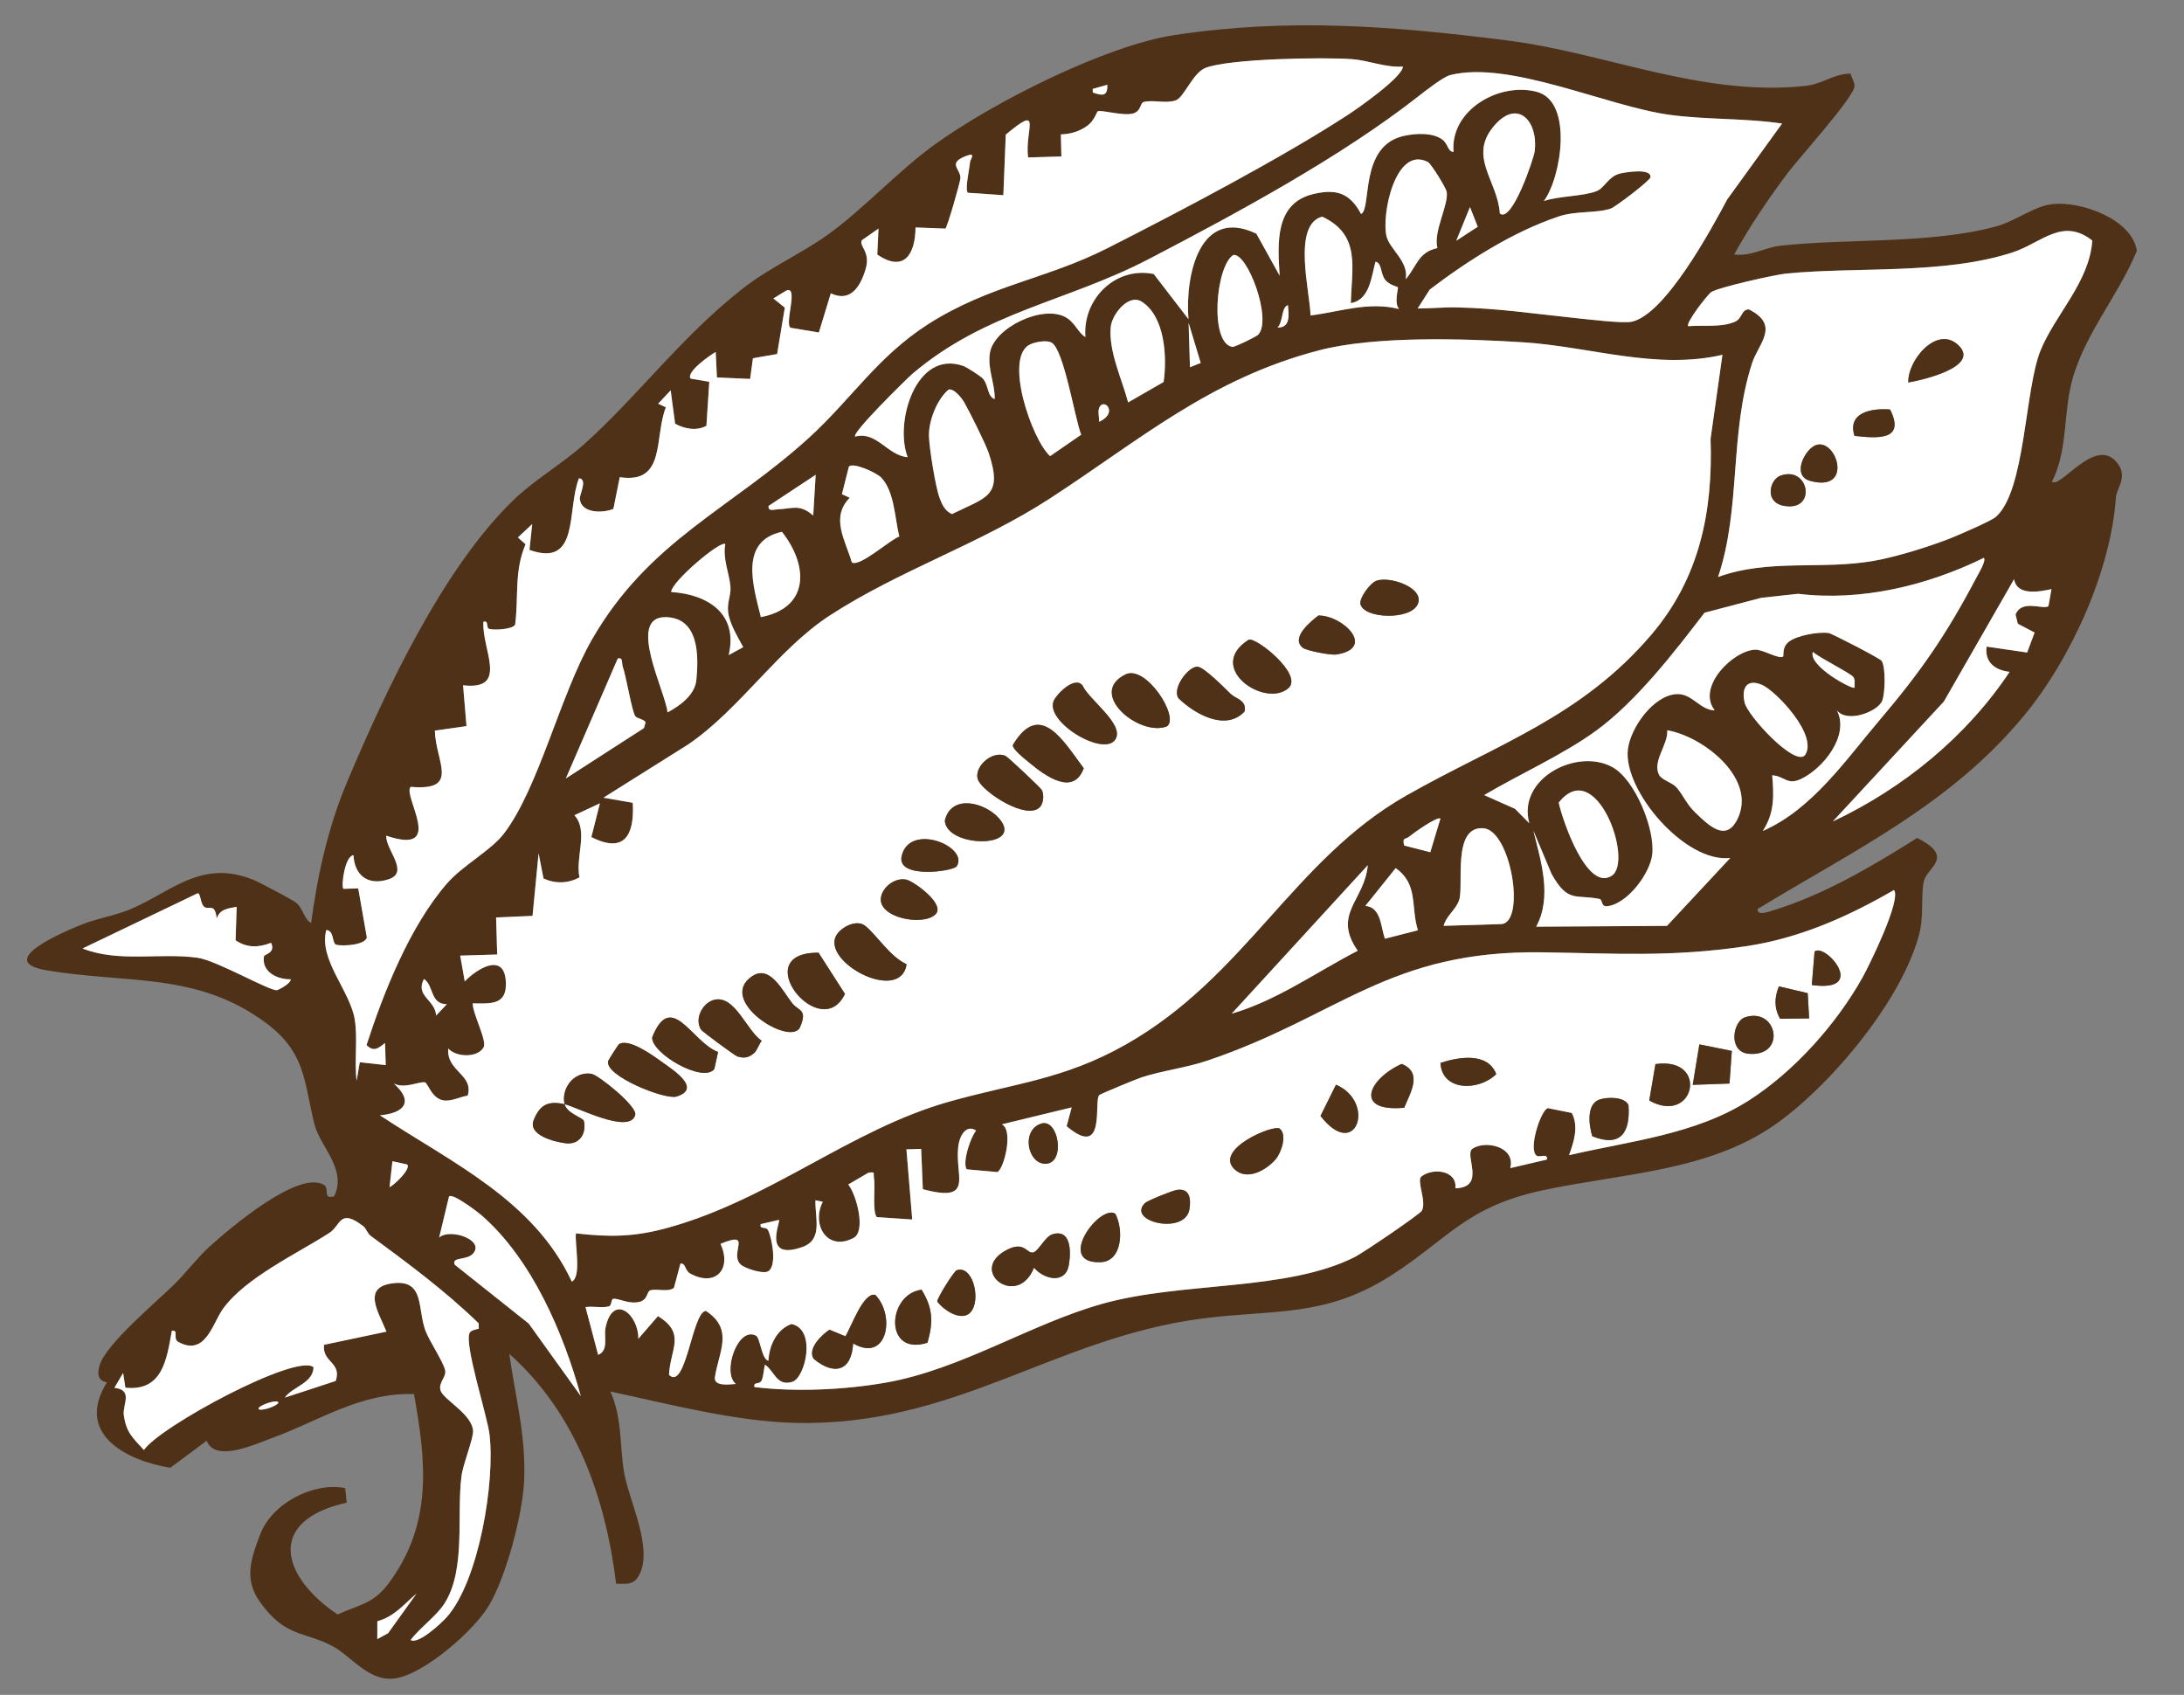 <svg width="241" height="187" viewBox="0 0 241 187" fill="none" xmlns="http://www.w3.org/2000/svg">
<rect x="0" y="0" width="241" height="187" fill="#808080" stroke="none"/>
<g clip-path="url(#clip0_163_363)">
<path d="M204.196 8.128C204.325 8.559 204.652 9.08 204.64 9.512C204.609 10.709 198.464 17.484 197.231 19.134C195.108 21.976 193.081 24.969 191.364 28.076C193.175 28.327 194.761 27.299 196.444 27.113C203.902 26.29 212.994 26.952 220.283 24.979C222.369 24.414 224.495 22.722 226.526 22.514C229.614 22.195 235.239 24.139 235.799 27.666C233.648 32.903 229.555 37.383 228.425 42.948C227.751 46.268 228.038 50.006 226.424 53.151C227.405 53.911 231.097 48.256 233.489 50.911C234.951 52.535 233.555 53.85 233.484 54.885C232.936 62.93 228.556 72.666 223.33 78.98C215.211 88.792 204.636 93.786 193.958 100.287C193.878 101.013 194.899 100.676 195.297 100.557C201.069 98.851 206.507 95.634 211.552 92.457C215.755 94.562 212.701 95.675 212.317 97.153C211.933 98.631 212.321 100.979 211.798 103.006C209.905 110.343 202.023 119.77 195.872 124.085C188.497 129.259 178.878 129.481 170.29 131.317C161.703 133.153 159.804 136.725 153.405 140.79C146.171 145.387 140.572 144.455 132.695 145.474C116.249 147.599 105.466 157.444 87.667 156.989C81.063 156.819 73.795 154.907 67.344 153.528C68.681 156.356 68.371 159.753 68.895 162.614C69.46 165.707 72.255 171.16 70.384 174.024C69.794 174.926 68.943 174.729 67.988 174.74C66.816 165.164 63.535 155.922 56.196 149.369C56.879 154.182 58.057 158.444 57.836 163.402C57.67 167.101 55.837 174.007 53.936 177.172C52.29 179.927 46.732 184.806 43.506 185.196C40.678 185.539 38.72 182.705 36.723 181.642C33.513 179.93 31.517 180.721 28.669 176.724C26.907 174.254 27.678 171.982 28.713 169.288C30.044 165.822 34.618 163.498 38.09 164.19L38.257 165.794C29.313 167.788 31.048 173.969 37.252 178.13C39.683 177.024 41.183 176.98 42.884 174.699C47.724 168.196 47.058 161.419 45.682 153.812C39.747 153.628 35.211 156.777 30.047 158.653C28.068 159.372 23.774 161.393 22.802 158.966L18.798 161.943C13.931 161.154 8.264 158.223 11.784 152.549C11.806 152.411 10.42 152.564 10.995 150.631C11.69 148.292 17.346 143.572 19.217 141.722C20.555 140.4 21.79 138.747 23.161 137.507C25.29 135.585 33.03 128.965 35.79 130.765C36.369 131.141 35.569 132.362 36.877 131.992C38.319 128.971 35.313 126.544 34.687 124.007C33.542 119.361 33.755 116.133 29.333 112.851C21.705 107.189 13.912 108.57 5.071 107.043C-0.686 106.049 7.095 102.785 9.027 102.008C10.786 101.3 12.698 101.038 14.391 100.319C18.969 98.379 22.209 94.763 27.938 97.066C28.625 97.342 31.794 99.037 32.445 99.437C33.487 100.082 33.457 101.357 34.331 101.847C35.039 96.549 36.202 91.271 38.278 86.336C42.477 76.363 48.826 62.772 56.604 55.227C58.945 52.955 62.081 51.137 64.387 49.076C70.407 43.697 75.143 37.185 81.909 31.878C84.912 29.521 88.299 28.058 91.225 25.981C95.263 23.115 99.091 18.854 103.234 15.88C109.621 11.295 121.952 5.029 129.631 3.865C142.247 1.952 153.773 2.881 166.239 4.45C177.168 5.826 187.782 10.696 199.189 9.483C201.168 9.272 202.303 8.135 204.194 8.128L204.196 8.128ZM39.155 112.525C39.494 114.575 39.092 117.139 39.358 119.257L39.707 117.204L42.571 117.524L42.497 115.078C41.787 115.641 41.244 116.131 40.454 115.307C42.355 109.441 45.236 102.211 49.307 97.506C51.083 95.455 54.169 93.869 55.627 91.959C59.476 86.905 61.809 76.68 65.326 70.567C71.616 59.626 80.627 56.176 89.267 48.311C93.962 44.034 96.846 39.328 102.455 35.752C109.202 31.45 115.463 30.812 122.204 27.39C130.205 23.327 141.303 17.513 148.708 12.701C149.857 11.954 154.816 8.481 154.808 7.346C152.913 7.485 151.02 6.667 149.224 6.533C146.023 6.297 135.737 6.474 133.058 7.484C131.613 8.03 130.683 10.763 129.727 11.086C128.641 11.454 127.171 10.986 126.214 11.26C125.773 11.386 125.968 12.315 124.958 12.546C123.833 12.802 121.461 12.08 121.126 12.294C121.046 12.345 120.765 13.295 120.028 13.851C119.173 14.495 118.135 14.804 117.07 14.832L117.128 17.267L113.452 17.378C113.065 14.304 115.122 11.394 110.99 14.859L110.723 21.544L106.799 21.271C106.465 20.846 106.987 18.654 107.049 17.882C107.073 17.579 107.735 16.803 106.718 17.175C104.431 18.012 106.038 18.611 105.987 19.68C105.968 20.061 104.557 25.055 104.325 25.227L101.034 25.098C101.009 28.058 99.764 30.105 96.814 28.091L96.946 25.226L95.126 26.498C94.73 27.161 96.117 27.669 95.542 29.642C94.967 31.616 93.894 33.422 91.684 32.368L90.367 36.692L87.245 36.168C86.54 35.726 88.187 31.445 86.752 32.075L85.342 32.934L86.608 33.947L85.757 39.067L83.09 39.53L82.781 41.814L79.117 41.651L78.983 38.84C78.445 39.127 75.655 41.06 76.219 41.778L78.274 42.132L77.957 46.983C76.887 47.581 75.556 47.329 74.506 46.757L74.013 43.076L72.628 44.547L73.481 44.948C72.171 48.222 73.536 53.444 68.395 52.653L67.693 56.149C66.54 56.645 64.112 56.66 63.994 55.044C63.955 54.51 64.884 52.879 63.897 52.774C62.518 56.206 64.021 62.684 58.431 60.678L58.733 57.829L57.15 59.308L58.004 60.058C56.727 62.99 57.249 65.898 56.849 68.937C56.522 69.455 54.617 69.537 54.04 69.412C53.557 69.306 54.014 68.416 53.35 68.61C53.141 71.622 56.23 76.204 51.106 75.616L51.483 80.119L47.992 80.615C48.076 84.079 50.834 87.302 45.321 86.821C44.389 87.805 49.283 94.462 42.632 92.211C42.527 93.744 45.251 96.234 42.894 97.018C40.666 97.759 39.127 96.638 39.013 94.363C38.04 94.453 37.623 97.825 37.903 98.072L39.536 98.022L40.487 103.447C40.249 104.302 37.806 104.412 37.119 104.245C36.628 104.126 36.902 102.655 36.008 102.621C35.157 105.926 38.616 109.242 39.163 112.531L39.155 112.525ZM122.193 9.35L120.579 9.809L120.591 10.207C121.654 10.561 122.231 10.668 122.193 9.348L122.193 9.35ZM196.646 13.633C192.567 13.028 188.344 13.225 184.266 12.674C177.383 11.747 166.545 6.622 160.023 8.289C159.261 8.484 157.308 10.009 156.57 10.588C148.032 17.293 136.595 23.467 126.817 28.563C117.709 33.308 108.788 34.368 100.697 41.235C100.142 41.705 93.871 47.853 94.379 48.166C96.758 47.553 97.945 50.272 100.163 50.444C98.683 46.654 101.049 38.55 106.282 40.372C106.676 40.509 108.236 41.503 108.492 41.81C109.09 42.527 108.963 43.794 109.768 44.027C109.8 42.305 108.96 40.726 109.233 38.961C109.666 36.149 115.123 33.542 117.649 35.033C118.661 35.632 118.923 36.661 119.772 37.191C119.451 32.972 123.121 29.367 127.315 30.235L131.145 35.213C130.772 30.373 132.363 22.774 138.639 25.784L141.209 30.416C140.984 26.829 140.664 22.439 144.91 21.414C147.462 20.798 148.966 21.302 150.194 23.61C151.402 23.057 149.945 16.073 154.931 14.991C156.217 14.714 158.029 14.598 159.135 15.379C159.809 15.857 159.733 16.716 160.398 16.768C160.006 12.112 165.489 9.016 169.617 10.141C173.621 11.232 172.301 19.56 170.367 22.181C172.034 21.618 174.648 21.672 176.16 21.097C177.068 20.753 177.459 19.49 178.733 19.159C179.233 19.03 182.28 18.484 182.127 19.577C181.964 20.015 178.258 22.835 177.767 23.007C176.193 23.557 173.929 23.231 171.971 23.893C166.934 25.593 161.97 28.755 157.778 31.945L156.435 34.037C157.856 34.047 159.289 33.886 160.713 33.916C165.461 34.019 169.191 34.615 173.872 35.094C175.172 35.228 179.117 35.711 180.081 35.494C183.774 34.664 188.805 25.36 190.599 22.006L196.65 13.635L196.646 13.633ZM165.506 23.553C166.836 24.675 169.266 17.439 169.355 16.672C169.737 13.386 167.517 10.927 164.985 13.752C161.88 17.215 165.258 19.875 165.506 23.553ZM158.61 27.374C158.138 25.547 159.87 22.609 159.637 21.173C159.562 20.703 157.911 18.056 157.569 17.878C153.966 16.015 152.409 23.75 153.001 26.092C153.358 27.503 155.495 28.898 155.108 30.812C156.316 29.451 156.465 27.821 158.608 27.374L158.61 27.374ZM160.696 26.56L163.065 25.018L162.207 22.841L160.696 26.558L160.696 26.56ZM149.062 33.444C149.142 29.56 150.212 25.905 145.892 23.902C142.547 24.814 144.582 32.283 144.609 34.806C147.92 34.387 151.022 33.239 154.384 34.097C153.801 33.458 154.321 31.808 154.259 31.702C154.218 31.632 153.291 31.433 152.858 30.883C152.306 30.181 152.505 29.017 151.782 28.871C151.321 30.509 151.156 33.092 149.06 33.442L149.062 33.444ZM138.852 36.92C140.399 35.217 137.645 27.823 136.076 28.138C134.121 29.453 133.466 37.881 135.989 38.276C136.237 38.316 138.664 37.13 138.852 36.922L138.852 36.92ZM230.877 26.537C227.566 23.942 225.266 26.813 222.073 27.851C214.469 30.325 204.852 29.413 197.086 30.183C195.858 30.304 189.61 31.702 188.827 32.23C188.417 32.506 185.937 35.701 186.299 35.99C187.908 35.85 189.92 36.156 191.432 35.504C192.284 35.135 192.122 34.168 192.973 34.128C196.493 35.886 194.044 37.904 193.346 40.048C190.808 47.835 192.147 56.036 189.586 63.658C195.227 61.615 201.004 62.906 206.839 61.866C209.272 61.431 212.86 60.316 215.177 59.408C216.095 59.048 219.711 57.484 220.232 57.032C223.507 54.184 223.414 43.004 225.164 38.683C226.775 34.708 230.578 31.118 230.879 26.535L230.877 26.537ZM128.404 42.142C128.791 39.47 128.583 34.962 126.007 33.296C124.537 32.346 122.704 34.678 122.571 36.067C122.311 38.758 123.82 41.861 124.487 44.397L128.406 42.14L128.404 42.142ZM140.974 36.137C142.456 36.178 142.209 34.637 142.12 33.658C141.353 33.953 141.614 35.499 140.974 36.137ZM132.498 40.046L131.161 35.621L131.31 40.515L132.498 40.046ZM116.032 37.8C115.482 37.504 114.267 37.723 113.677 37.998C110.74 39.369 113.824 48.452 115.874 50.33L119.31 47.963C118.608 46.222 117.404 38.534 116.034 37.802L116.032 37.8ZM190.066 39.149C182.746 40.845 175.431 38.245 168.172 37.774C161.648 37.351 151.713 37.043 145.54 38.655C133.452 41.814 125.785 48.556 115.786 55.043C108.094 60.033 99.232 62.921 91.559 67.913C85.81 71.652 81.684 78.221 75.934 82.14L66.591 88.011L69.821 88.575C70.022 92.089 68.943 94.237 65.254 92.356L66.197 88.635L63.382 89.948C64.96 91.689 63.48 94.48 63.939 96.81C62.667 97.484 61.29 97.527 59.975 96.93L59.43 94.149L58.763 101.05L54.739 101.229L54.863 105.313L50.781 105.437L51.279 108.278C52.979 106.559 55.913 105.069 55.819 108.756C55.761 110.977 53.85 110.702 52.165 110.706C52.145 111.858 53.779 114.839 53.356 115.57C52.687 116.728 50.349 116.67 49.459 115.684C49.246 118.218 52.305 118.557 51.606 120.883C50.781 121.014 49.868 121.503 49.039 121.424C47.624 121.29 47.229 119.441 46.854 119.408C46.166 119.343 44.611 120.156 43.449 119.546C45.721 121.576 44.577 122.821 41.923 123.057C49.814 128.276 58.875 132.373 63.097 141.405C64.199 140.882 63.408 137.222 63.549 136.083C67.319 136.51 69.985 136.482 73.644 135.477C85.009 132.358 93.842 124.62 104.743 121.546C111.932 119.519 117.36 119.122 124.183 115.269C137.443 107.782 142.71 94.859 155.186 87.77C165.19 82.085 174.449 79.146 182.226 70.019C187.528 63.796 189.028 56.479 188.756 48.418L190.064 39.149L190.066 39.149ZM104.681 42.979C103.382 44.068 102.458 46.462 102.509 48.127C102.549 49.469 103.222 53.698 103.674 54.923C103.946 55.663 104.273 56.377 105.041 56.72C108.87 54.838 110.696 54.778 109.105 49.995C108.762 48.96 107.012 45.473 106.419 44.427C106.143 43.939 105.304 42.85 104.681 42.979ZM121.282 46.538C123.578 45.48 121.634 43.707 121.254 45.127C121.148 45.527 121.31 46.09 121.282 46.538ZM97.246 52.696C96.753 52.178 94.205 50.987 93.675 51.471L92.901 54.525L93.763 54.919C91.608 57.116 93.299 59.64 93.997 62.048C94.845 62.613 98.179 59.57 99.234 59.193C98.734 57.211 98.708 54.233 97.244 52.694L97.246 52.696ZM89.736 56.885L90.009 52.384L84.812 55.815C84.726 56.483 85.403 56.209 85.86 56.191C87.447 56.135 88.234 55.566 89.736 56.885ZM83.958 68.086C89.35 67.065 89.223 62.395 86.283 58.678C81.552 59.709 83.108 64.64 83.958 68.086ZM80.033 60.039C79.552 59.547 74.056 64.21 74.065 65.318C78.159 65.584 81.475 67.744 80.409 72.277L82.012 71.403C81.399 70.244 80.477 68.787 80.341 67.464C80.234 66.42 80.674 65.649 80.604 64.734C80.491 63.29 79.731 61.667 80.033 60.039ZM194.516 91.689C199.962 89.314 203.686 83.836 207.412 79.454C211.967 74.097 214.764 70.051 218.089 63.739C218.298 63.34 219.197 61.872 218.919 61.551C212.684 64.607 205.407 66.373 198.421 65.52L194.346 65.964L188.091 67.607C184.813 71.896 180.574 77.372 176.187 80.582C172.544 83.247 167.69 85.411 163.775 87.729L167.183 89.245L168.761 90.841C167.375 85.917 174.025 82.459 177.954 84.657C180.455 86.056 182.648 91.519 182.323 94.281C182.075 96.392 179.586 99.72 177.375 99.989C176.63 100.079 176.887 99.264 176.501 99.186C173.835 98.656 173.036 99.65 171.22 96.443L169.202 91.646C170.054 95.096 171.297 98.919 169.519 102.248L183.948 102.158L190.933 94.666C185.94 95.264 179.057 87.152 179.637 82.648C179.943 80.279 182.411 76.796 184.934 76.589C186.718 76.441 187.559 78.358 189.213 78.377C187.185 75.8 191.259 71.75 193.709 71.684C194.553 71.661 196.381 72.81 196.776 72.425C196.855 72.347 196.607 71.439 197.386 70.816C198.26 70.115 200.682 69.681 201.798 69.849C202.124 69.898 207.455 72.641 207.635 72.917C208.095 73.624 208.031 76.48 207.699 77.321C207.223 78.524 203.836 79.823 202.696 78.381C204.14 81.159 201.151 84.829 198.721 85.959C197.198 86.666 196.961 85.646 195.559 85.542C195.759 87.829 195.811 89.722 194.518 91.693L194.516 91.689ZM73.659 78.605C75.025 77.875 76.669 76.682 76.835 75.06C77.117 72.303 77.114 68.166 73.469 68.095C69.07 68.007 73.485 76.388 73.657 78.607L73.659 78.605ZM226.374 65.001C224.961 65.309 222.55 65.748 222.251 63.899L214.501 77.405L202.244 90.636C210.037 86.966 217.005 81.268 221.754 74.129C220.162 73.947 218.978 73.074 219.218 71.343L223.691 71.996L224.514 69.793L222.662 68.822L222.413 67.814C223.083 66.071 225.454 67.312 226.043 66.879L226.374 65.001ZM70.104 79.016C69.728 78.487 69.118 74.716 68.715 73.529C68.574 73.117 68.782 72.508 68.169 72.649L62.44 85.884L71.062 80.329L71.237 79.703C71.133 79.365 70.308 79.302 70.104 79.014L70.104 79.016ZM204.529 74.718C204.277 74.309 200.71 72.546 200.046 71.923C199.505 73.479 204.459 76.145 204.649 75.868C204.615 75.491 204.741 75.067 204.529 74.718ZM199.142 83.363C200.746 81.221 195.978 76.228 194.433 75.564C192.722 74.83 192.125 75.959 192.533 77.572C192.888 78.982 197.908 84.48 199.144 83.363L199.142 83.363ZM183.975 80.575C184.102 82.141 182.282 84.024 183.083 85.503C183.39 86.071 184.506 86.325 184.988 86.866C185.77 87.745 186.041 88.656 187.097 89.679C188.628 91.16 190.452 92.882 191.697 90.428C193.965 85.962 187.983 81.262 183.975 80.575ZM177.859 96.619C180.303 95.012 176.101 83.329 172 88.558C172.386 90.39 175.092 98.441 177.859 96.619ZM158.947 90.323C158.611 90.025 155.873 91.986 155.441 92.35C155.124 92.617 154.69 92.359 154.953 93.294L157.83 94.03L158.947 90.323ZM159.304 102.151L165.628 101.959C168.407 101.875 166.759 91.563 163.656 91.379C160.236 91.176 161.542 97.603 161.023 99.283C160.697 100.336 159.577 101.042 159.307 102.151L159.304 102.151ZM22.563 100.075C22.089 99.771 22.151 98.471 21.795 98.565L9.109 104.648C13.098 106.234 17.663 105.087 21.818 105.676C23.914 105.974 29.847 109.409 30.571 109.246C30.768 109.201 32.141 108.486 32.073 108.047C30.587 108.08 28.844 107.23 29.127 105.523C29.169 105.268 30.45 105.162 29.909 104.025C28.52 104.551 27.287 104.616 25.997 103.749L26.114 100.056C25.102 100.227 24.245 100.323 23.909 101.352C23.727 99.597 23.084 100.411 22.561 100.075L22.563 100.075ZM135.914 111.839C140.893 110.394 145.236 107.263 149.821 104.898C146.978 100.815 150.58 99.397 150.933 95.462L135.914 111.839ZM156.465 102.639C155.641 100.058 156.552 97.575 154.009 95.783L150.664 99.952C152.404 100.101 152.353 102.243 152.822 103.574L156.465 102.641L156.465 102.639ZM173.138 127.456C179.878 125.886 187.117 125.176 193.016 121.396C197.99 118.209 202.672 112.971 205.542 107.818C206.298 106.464 209.837 99.26 209.002 98.197C203.881 101.157 198.556 103.526 192.649 104.403C184.416 105.622 178.316 105.192 170.233 105.071C153.19 104.817 147.834 112.101 133.213 117.029C130.827 117.832 128.221 118.126 125.922 118.885C125.386 119.063 121.519 120.664 121.321 120.813C120.636 121.332 122.168 128.032 117.705 124.255L118.261 122.182L110.558 124.049C111.881 124.719 110.772 129.041 110.052 129.316L106.674 129.012C106.173 128.265 107.084 125.508 107.716 124.739C106.681 124.052 105.991 125.2 105.81 126.116C105.143 129.495 107.828 132.809 101.835 131.206L101.654 126.76L100.026 126.809L100.667 134.549L96.753 134.288C96.242 133.597 96.62 131.051 96.444 129.977C96.352 129.412 96.647 129.264 95.82 129.395L93.607 130.687C94.502 131.781 95.599 135.844 94.192 136.585C91.272 138.123 89.508 135.105 90.798 132.596L89.987 132.426C89.918 134.339 90.86 136.78 88.528 137.591C84.081 139.141 86.172 134.782 85.964 134.59L83.941 135.061C83.801 135.697 84.542 135.28 84.762 135.735C85.21 136.665 85.811 139.903 84.655 140.312C84.035 140.533 82.165 139.928 81.729 139.508C80.438 138.263 83.16 135.718 79.508 137.239C80.788 139.97 79.004 142.041 76.202 140.533C75.509 140.16 75.734 139.367 75.09 139.411L74.369 142.101C73.661 142.59 72.523 142.159 71.784 142.355C71.346 142.471 71.534 143.425 70.526 143.647C69.348 143.907 68.335 143.244 67.682 143.298C67.437 143.318 67.512 144.049 67.198 144.134C66.447 144.342 65.425 144.085 64.616 144.218L66.007 149.483C67.207 148.999 66.614 147.49 66.823 146.491C67.633 142.63 70.477 144.994 70.443 147.713L72.609 145.211C75.751 147.14 73.947 148.865 73.829 151.694C75.707 153.506 76.395 144.68 77.901 144.639C81.015 146.67 79.316 149.16 78.895 151.925C78.728 153.024 80.539 152.739 81.205 152.696C79.638 151.455 81.433 146.251 83.444 147.383C83.897 147.637 84.045 149.986 84.799 150.139C84.883 148.466 85.683 146.682 87.341 146.083C90.123 146.65 88.878 152 87.444 152.456C85.701 153.009 85.47 151.264 84.414 150.563C84.281 151.096 84.261 151.858 84.04 152.32C83.808 152.807 83.092 152.408 83.262 153.04C87.793 153.591 93.15 153.347 97.691 152.559C106.086 151.102 113.703 146.067 121.693 143.836C130.505 141.377 141.92 142.499 149.497 138.693C150.406 138.236 156.688 133.975 156.901 133.58C157.462 132.543 156.275 130.253 156.86 129.798C158.119 128.817 160.823 129.119 160.599 131.106C164.057 131.012 161.522 127.403 162.487 126.743C163.919 125.762 167.276 126.524 166.658 128.881L170.707 127.935C170.818 127.164 169.907 127.768 169.554 127.499C168.628 126.792 170.019 122.496 170.802 122.264L173.452 122.795C174.227 124.315 173.683 125.965 173.144 127.453L173.138 127.456ZM49.312 110.794C47.446 110.808 47.887 108.732 46.781 108.008C45.785 109.921 47.996 110.254 48.128 112.047L49.312 110.794ZM44.944 128.484L43.304 128.122L42.984 130.99C43.528 130.726 45.35 129.005 44.944 128.484ZM53.139 134.093C52.667 133.682 49.904 131.581 49.545 132.019L48.459 136.541C49.605 135.482 53.508 136.781 52.214 138.292C51.506 139.118 49.782 138.619 50.184 139.546L58.345 146.037L64.09 154.035C62.177 147.085 58.702 138.939 53.139 134.093ZM40.109 135.306C37.45 133.24 37.631 135.199 36.348 136.026C32.805 138.312 27.1 140.949 24.601 144.41C23.453 146.001 22.671 149.712 19.666 148.051C19.039 147.704 19.768 146.69 18.961 146.827C18.404 149.994 17.935 153.529 13.838 153.107L13.587 151.479L12.624 153.124C14.74 153.343 13.511 154.979 13.662 156.112C13.921 158.071 14.676 158.652 15.882 159.984C17.615 157.395 32.71 149.273 34.595 150.846C34.575 152.621 32.229 153.01 31.434 154.202L37.048 152.362C37.745 150.283 35.531 150.325 35.758 148.375L42.646 146.921C41.755 144.73 39.848 141.929 43.511 141.567C46.847 141.238 46.066 144.432 46.938 146.787C47.378 147.978 48.912 150.225 49.123 151.19C49.282 151.924 48.365 152.524 48.61 153.397C48.896 154.411 52.082 155.989 52.202 157.862C52.256 158.714 51.107 161.48 50.929 162.846C50.368 167.163 51.444 173.176 49.042 176.924C48.149 178.315 46.34 179.581 45.313 180.945C46.152 181.473 48.718 179.086 49.331 178.386C52.865 174.364 54.655 163.435 54.012 158.221C53.76 156.189 51.156 148.133 51.84 147.032C52.005 146.766 52.521 146.677 52.835 146.596L52.825 146.008C49.121 142.406 45.029 139.394 40.894 136.344C40.539 136.081 40.398 135.526 40.111 135.302L40.109 135.306ZM30.626 154.645C30.06 154.477 28.087 155.288 28.615 155.515C29.181 155.683 31.154 154.872 30.626 154.645ZM41.633 180.85L42.828 180.195L45.966 175.821C44.583 176.99 43.49 178.387 41.638 178.876L41.633 180.85Z" fill="#4E3116"/>
<path d="M190.067 39.15L188.759 48.418C189.031 56.477 187.531 63.794 182.229 70.019C174.452 79.146 165.191 82.087 155.189 87.77C142.711 94.859 137.444 107.782 124.186 115.269C117.362 119.122 111.935 119.517 104.746 121.546C93.845 124.62 85.011 132.358 73.647 135.477C69.988 136.482 67.322 136.51 63.552 136.083C63.409 137.223 64.201 140.882 63.1 141.405C58.878 132.373 49.817 128.276 41.926 123.057C44.582 122.821 45.724 121.576 43.452 119.546C44.614 120.156 46.169 119.345 46.857 119.408C47.232 119.443 47.627 121.29 49.042 121.424C49.871 121.504 50.783 121.012 51.608 120.883C52.308 118.559 49.249 118.219 49.462 115.684C50.352 116.67 52.687 116.728 53.359 115.57C53.782 114.839 52.148 111.858 52.168 110.706C53.853 110.702 55.764 110.977 55.821 108.756C55.916 105.069 52.982 106.557 51.282 108.279L50.784 105.437L54.866 105.314L54.742 101.229L58.765 101.051L59.432 94.149L59.978 96.93C61.295 97.527 62.672 97.484 63.942 96.81C63.481 94.48 64.963 91.689 63.385 89.948L66.2 88.636L65.257 92.356C68.946 94.235 70.025 92.087 69.824 88.575L66.593 88.011L75.937 82.14C81.686 78.219 85.812 71.652 91.561 67.913C99.235 62.921 108.095 60.033 115.789 55.043C125.787 48.556 133.455 41.814 145.543 38.655C151.716 37.043 161.651 37.351 168.175 37.774C175.434 38.245 182.749 40.845 190.069 39.149L190.067 39.15ZM151.913 64.065C151.215 64.297 149.976 65.972 150.12 66.639C150.476 68.27 155.559 68.445 156.42 66.716C157.319 64.914 153.474 63.55 151.913 64.065ZM143.782 71.484C144.181 71.789 146.809 72.312 147.467 72.212C151.859 71.538 148.239 67.907 145.491 67.91C144.607 68.582 142.371 70.41 143.782 71.484ZM137.803 70.577C132.922 73.651 139.613 78.191 142.179 75.921C143.829 74.46 138.673 70.318 137.803 70.577ZM135.815 76.571C135.153 75.948 132.818 73.533 132.102 73.557C131.086 73.59 129.334 75.928 130.028 77.024C131.733 78.712 135.252 80.769 137.344 78.491C137.575 77.24 136.423 77.144 135.816 76.573L135.815 76.571ZM128.767 80.143C130.211 79.162 126.452 73.283 124.175 74.422C119.931 76.543 125.768 81.326 128.767 80.143ZM123.1 81.548C124.075 79.889 120.14 77.188 119.454 75.63C118.57 74.534 116.569 76.628 116.273 77.328C115.288 79.661 121.889 83.61 123.1 81.55L123.1 81.548ZM113.605 84.167C115.31 85.581 118.437 87.894 119.59 84.768C117.372 81.801 114.76 77.175 111.767 82.199C111.679 82.651 113.176 83.81 113.605 84.167ZM114.7 89.104C115.153 88.69 115.234 87.728 114.968 87.174C114.848 86.924 111.204 83.507 110.952 83.398C109.417 82.736 107.307 84.807 107.968 86.136C108.629 87.466 113.214 90.46 114.7 89.104ZM110.227 90.28C108.726 88.572 104.999 87.531 104.258 90.53C104.41 93.585 113.196 93.658 110.227 90.28ZM105.575 95.573C106.953 93.403 100.365 90.699 99.499 94.446C98.897 97.016 105.202 96.16 105.575 95.573ZM103.222 100.892C104.383 99.768 100.841 97.254 100.052 97.063C98.799 96.762 97.386 97.852 97.21 99.028C96.873 101.259 101.837 102.23 103.222 100.889L103.222 100.892ZM95.481 102.155C94.541 101.397 92.863 102.271 92.321 103.145C90.501 106.081 99.343 110.822 100.046 106.392C98.176 105.526 96.776 103.198 95.481 102.155ZM90.325 105.114C82.333 105.05 90.565 115.286 93.241 109.661L90.325 105.114ZM87.44 110.711C86.327 109.315 84.975 106.387 82.996 107.711C79.091 110.32 86.925 115.361 88.229 113.453C89.192 111.34 88.121 111.566 87.44 110.711ZM83.243 116.165C83.53 115.913 83.763 115.185 84.054 114.836C82.382 113.686 81.14 109.895 78.927 110.288C77.572 110.529 76.569 112.402 77.369 113.615C77.506 113.821 81.096 116.477 81.366 116.561C82.129 116.795 82.641 116.698 83.245 116.165L83.243 116.165ZM79.24 116.07C76.349 115.001 74.078 109.165 71.967 114.45C71.857 116.211 77.563 119.545 78.826 117.952L79.24 116.068L79.24 116.07ZM68.311 115.204C68.216 115.262 67.135 116.967 67.107 117.074C66.701 118.711 73.387 121.368 74.642 120.989C77.539 120.113 74.184 117.997 73.154 117.25C72.125 116.503 69.411 114.519 68.311 115.206L68.311 115.204ZM62.304 121.83C60.559 121.446 59.598 121.818 58.892 123.581C58.227 125.238 61.151 125.985 62.424 126.143C63.939 126.332 64.746 125.068 64.428 123.679C64.348 123.322 62.551 122.859 62.304 121.83C63.611 122.117 69.504 125.232 70.094 123.009C70.346 122.066 66.005 118.583 65.247 118.474C63.288 118.188 61.895 120.135 62.302 121.83L62.304 121.83Z" fill="white"/>
<path d="M173.139 127.456C173.678 125.967 174.222 124.317 173.447 122.797L170.797 122.267C170.014 122.499 168.623 126.792 169.549 127.501C169.902 127.77 170.813 127.165 170.701 127.938L166.652 128.883C167.271 126.525 163.914 125.765 162.481 126.745C161.517 127.405 164.054 131.014 160.594 131.109C160.818 129.119 158.115 128.819 156.855 129.801C156.27 130.255 157.456 132.545 156.896 133.583C156.683 133.979 150.4 138.239 149.491 138.695C141.915 142.502 130.5 141.379 121.688 143.839C113.698 146.069 106.081 151.104 97.686 152.561C93.147 153.35 87.79 153.596 83.257 153.043C83.086 152.411 83.803 152.81 84.035 152.323C84.256 151.861 84.276 151.101 84.409 150.566C85.467 151.267 85.696 153.012 87.439 152.459C88.875 152.003 90.12 146.65 87.336 146.085C85.678 146.684 84.878 148.467 84.794 150.142C84.04 149.989 83.891 147.641 83.439 147.385C81.43 146.254 79.633 151.458 81.2 152.699C80.534 152.741 78.721 153.027 78.89 151.927C79.311 149.162 81.01 146.673 77.896 144.641C76.39 144.685 75.704 153.508 73.823 151.697C73.942 148.867 75.746 147.144 72.604 145.214L70.438 147.715C70.472 144.995 67.628 142.632 66.817 146.494C66.609 147.492 67.202 149 66.001 149.485L64.611 144.22C65.419 144.088 66.442 144.345 67.193 144.136C67.505 144.049 67.43 143.32 67.676 143.301C68.33 143.246 69.343 143.91 70.521 143.65C71.531 143.427 71.341 142.473 71.779 142.358C72.518 142.162 73.656 142.593 74.364 142.104L75.085 139.413C75.729 139.369 75.504 140.162 76.197 140.535C78.999 142.043 80.782 139.972 79.503 137.242C83.153 135.723 80.433 138.265 81.724 139.511C82.159 139.93 84.028 140.535 84.65 140.314C85.805 139.906 85.205 136.667 84.756 135.737C84.536 135.281 83.796 135.699 83.936 135.064L85.959 134.592C86.167 134.784 84.075 139.141 88.523 137.594C90.854 136.782 89.913 134.342 89.981 132.429L90.793 132.598C89.505 135.108 91.267 138.125 94.187 136.587C95.592 135.846 94.495 131.784 93.602 130.69L95.815 129.398C96.642 129.266 96.347 129.414 96.439 129.979C96.615 131.054 96.237 133.601 96.747 134.29L100.661 134.552L100.021 126.812L101.649 126.763L101.83 131.208C107.825 132.812 105.137 129.495 105.805 126.118C105.985 125.202 106.676 124.054 107.711 124.741C107.079 125.51 106.168 128.268 106.668 129.014L110.047 129.318C110.765 129.043 111.874 124.72 110.553 124.051L118.256 122.185L117.7 124.258C122.163 128.035 120.631 121.335 121.316 120.816C121.515 120.665 125.381 119.063 125.917 118.888C128.217 118.126 130.822 117.835 133.207 117.032C147.829 112.103 153.185 104.821 170.228 105.073C178.311 105.194 184.411 105.624 192.644 104.405C198.551 103.53 203.876 101.16 208.997 98.199C209.832 99.262 206.293 106.467 205.537 107.821C202.667 112.974 197.984 118.212 193.011 121.399C187.112 125.179 179.875 125.888 173.133 127.458L173.139 127.456ZM199.93 108.681C206.227 109.556 201.394 103.967 200.233 104.994L199.93 108.681ZM199.479 109.579L196.3 108.829C195.79 110.054 195.762 111.231 196.428 112.405L199.635 112.367L199.479 109.579ZM192.572 112.236C191.189 112.682 190.651 116.096 193.009 116.272C197.169 116.583 196.137 111.086 192.572 112.236ZM191.104 115.951L187.522 115.235L186.787 119.698L190.848 119.553L191.104 115.953L191.104 115.951ZM158.948 117.276C159.14 120.496 163.293 120.354 165.109 118.506C164.161 116.066 160.974 116.61 158.948 117.276ZM154.949 122.224C155.63 120.557 157.031 118.349 154.674 117.385C150.988 119.044 149.355 122.73 154.949 122.224ZM181.992 121.424C186.998 124.233 188.658 116.552 182.677 117.405L181.992 121.424ZM147.425 119.679L145.714 123.126C149.639 128.185 151.892 121.604 147.425 119.679ZM176.506 121.314C175.036 121.806 175.326 124.157 175.706 125.365C178.852 126.638 179.925 124.927 179.7 121.928C179.265 120.99 177.375 121.024 176.506 121.314ZM114.916 123.966C112.644 124.658 113.377 128.445 115.385 128.401C117.619 128.352 116.822 123.388 114.916 123.966ZM140.767 127.907C141.37 127.208 142.076 125.215 141.214 124.524C140.492 124.039 133.942 126.817 136.214 129C137.598 130.33 139.729 129.11 140.767 127.907ZM129.869 131.287C129.386 131.359 126.628 132.457 126.334 132.75C124.279 134.803 130.806 136.32 131.257 133.403C131.433 132.267 131.294 131.072 129.869 131.287ZM123.072 133.912C121.342 132.829 116.424 139.449 121.443 139.264C123.889 139.174 123.991 135.616 123.072 133.912ZM116.111 136.193C115.318 136.444 114.581 138.083 113.991 138.193C113.294 138.325 113.064 136.908 111.151 137.879C106.66 140.155 112.282 144.475 114.098 139.868C115.252 141.197 117.599 141.708 117.956 139.531C118.211 137.976 118.153 135.545 116.113 136.191L116.111 136.193ZM105.574 140.149C105.255 140.258 103.364 143.297 103.424 143.605C104.216 144.664 106.383 146.027 107.279 144.544C108.197 143.024 107.255 139.567 105.574 140.149ZM101.696 142.3C97.886 142.772 97.499 149.698 102.349 148.148C103.005 145.817 102.938 144.32 101.696 142.3ZM94.143 148.227C97.894 150.401 98.85 145.198 96.593 142.871C95.249 142.55 93.953 146.393 93.29 147.436L91.522 146.714C90.646 147.306 89.087 148.807 89.78 149.919C92.004 151.773 93.968 151.342 94.145 148.227L94.143 148.227Z" fill="white"/>
<path d="M39.155 112.525C38.611 109.236 35.151 105.922 36.001 102.615C36.894 102.65 36.62 104.12 37.112 104.24C37.799 104.407 40.244 104.296 40.479 103.442L39.529 98.019L37.895 98.068C37.618 97.819 38.035 94.45 39.006 94.357C39.12 96.634 40.658 97.754 42.886 97.012C45.243 96.228 42.52 93.738 42.624 92.206C49.277 94.457 44.382 87.799 45.313 86.815C50.827 87.296 48.071 84.073 47.984 80.609L51.475 80.113L51.098 75.61C56.224 76.198 53.133 71.616 53.342 68.604C54.006 68.408 53.549 69.3 54.032 69.406C54.61 69.531 56.512 69.447 56.842 68.931C57.242 65.891 56.719 62.985 57.996 60.053L57.143 59.303L58.725 57.823L58.423 60.673C64.013 62.678 62.513 56.202 63.889 52.769C64.877 52.874 63.948 54.502 63.986 55.038C64.105 56.654 66.532 56.642 67.685 56.143L68.388 52.647C73.529 53.439 72.164 48.218 73.474 44.942L72.62 44.541L74.005 43.07L74.498 46.751C75.549 47.324 76.88 47.573 77.95 46.977L78.266 42.126L76.212 41.772C75.649 41.054 78.437 39.124 78.975 38.834L79.11 41.645L82.773 41.808L83.082 39.524L85.749 39.062L86.601 33.941L85.335 32.928L86.744 32.069C88.179 31.442 86.532 35.72 87.238 36.162L90.359 36.686L91.676 32.363C93.889 33.417 94.985 31.529 95.534 29.636C96.084 27.743 94.72 27.156 95.119 26.492L96.938 25.22L96.806 28.085C99.757 30.101 101.002 28.054 101.026 25.093L104.318 25.222C104.549 25.047 105.962 20.053 105.979 19.675C106.031 18.607 104.424 18.006 106.71 17.17C107.728 16.798 107.065 17.571 107.042 17.876C106.979 18.648 106.458 20.84 106.791 21.265L110.716 21.538L110.983 14.853C115.115 11.388 113.057 14.299 113.444 17.372L117.12 17.261L117.063 14.827C118.13 14.8 119.166 14.489 120.02 13.845C120.755 13.29 121.039 12.34 121.119 12.288C121.453 12.074 123.825 12.797 124.951 12.54C125.959 12.309 125.763 11.38 126.206 11.254C127.164 10.982 128.634 11.448 129.719 11.081C130.673 10.758 131.605 8.024 133.051 7.478C135.73 6.466 146.015 6.291 149.216 6.527C151.013 6.659 152.906 7.48 154.801 7.341C154.808 8.476 149.848 11.95 148.7 12.695C141.295 17.507 130.198 23.322 122.196 27.384C115.456 30.808 109.194 31.447 102.447 35.747C96.838 39.322 93.957 44.028 89.259 48.305C80.621 56.17 71.611 59.62 65.318 70.561C61.803 76.675 59.468 86.9 55.619 91.953C54.164 93.866 51.076 95.45 49.3 97.5C45.226 102.206 42.347 109.433 40.446 115.302C41.237 116.125 41.777 115.635 42.487 115.072L42.561 117.518L39.699 117.199L39.351 119.251C39.084 117.134 39.487 114.569 39.147 112.519L39.155 112.525Z" fill="white"/>
<path d="M230.877 26.537C230.575 31.12 226.771 34.711 225.162 38.686C223.412 43.006 223.506 54.187 220.231 57.034C219.71 57.487 216.094 59.05 215.176 59.411C212.859 60.32 209.273 61.435 206.838 61.868C201.005 62.908 195.228 61.615 189.585 63.66C192.146 56.038 190.807 47.838 193.344 40.051C194.043 37.904 196.492 35.888 192.971 34.13C192.121 34.17 192.283 35.138 191.43 35.506C189.921 36.158 187.908 35.85 186.298 35.992C185.936 35.701 188.416 32.508 188.826 32.232C189.608 31.704 195.859 30.306 197.085 30.186C204.849 29.416 214.467 30.327 222.072 27.853C225.267 26.815 227.565 23.944 230.875 26.539L230.877 26.537ZM216.067 38.052C213.733 35.887 210.491 39.734 210.579 42.2C212.201 41.924 218.628 40.429 216.067 38.052ZM208.567 45.181C206.473 45.013 203.832 45.524 204.638 48.091C207.128 48.369 210.309 48.65 208.567 45.181ZM200.456 49.085C199.213 49.445 197.612 52.481 199.76 53.061C204.534 54.35 202.707 48.435 200.456 49.085ZM196.461 52.485C195.178 52.955 194.564 55.846 197.472 55.867C200.417 55.888 199.452 51.392 196.461 52.485Z" fill="white"/>
<path d="M196.647 13.633L190.595 22.004C188.802 25.36 183.772 34.662 180.077 35.492C179.114 35.709 175.169 35.227 173.868 35.092C169.188 34.613 165.456 34.018 160.709 33.914C159.285 33.884 157.852 34.044 156.431 34.035L157.775 31.943C161.966 28.753 166.93 25.591 171.967 23.891C173.925 23.229 176.188 23.555 177.764 23.005C178.254 22.833 181.963 20.013 182.123 19.576C182.276 18.483 179.23 19.028 178.729 19.158C177.455 19.488 177.064 20.75 176.156 21.096C174.644 21.67 172.031 21.616 170.363 22.18C172.297 19.556 173.618 11.23 169.613 10.139C165.487 9.014 160.002 12.11 160.394 16.766C159.729 16.715 159.805 15.855 159.131 15.377C158.026 14.596 156.214 14.712 154.928 14.99C149.942 16.07 151.4 23.053 150.19 23.609C148.965 21.3 147.461 20.798 144.907 21.412C140.658 22.437 140.979 26.828 141.206 30.415L138.636 25.782C132.36 22.772 130.768 30.371 131.141 35.211L127.311 30.233C123.118 29.365 119.447 32.97 119.769 37.189C118.92 36.659 118.658 35.63 117.645 35.032C115.121 33.54 109.663 36.147 109.229 38.96C108.958 40.726 109.796 42.303 109.764 44.026C108.959 43.795 109.086 42.525 108.489 41.808C108.232 41.501 106.673 40.507 106.279 40.37C101.045 38.548 98.681 46.652 100.16 50.442C97.941 50.272 96.754 47.551 94.376 48.165C93.868 47.853 100.14 41.705 100.694 41.233C108.784 34.367 117.708 33.306 126.814 28.561C136.591 23.467 148.026 17.291 156.567 10.587C157.305 10.007 159.258 8.482 160.019 8.287C166.542 6.622 177.38 11.746 184.262 12.673C188.34 13.221 192.563 13.026 196.643 13.631L196.647 13.633Z" fill="white"/>
<path d="M40.11 135.306C40.396 135.528 40.538 136.085 40.893 136.348C45.028 139.398 49.117 142.411 52.824 146.013L52.833 146.6C52.519 146.681 52.004 146.77 51.838 147.037C51.157 148.135 53.761 156.193 54.01 158.226C54.654 163.44 52.863 174.367 49.33 178.39C48.714 179.091 46.15 181.475 45.311 180.95C46.338 179.585 48.148 178.322 49.041 176.929C51.443 173.18 50.367 167.167 50.928 162.85C51.105 161.485 52.255 158.72 52.2 157.866C52.08 155.993 48.894 154.415 48.608 153.401C48.363 152.526 49.281 151.927 49.121 151.195C48.913 150.229 47.377 147.98 46.936 146.791C46.067 144.436 46.848 141.242 43.509 141.572C39.845 141.934 41.753 144.734 42.644 146.925L35.756 148.379C35.529 150.328 37.743 150.287 37.047 152.366L31.432 154.207C32.227 153.015 34.574 152.625 34.593 150.85C32.708 149.278 17.613 157.402 15.881 159.988C14.674 158.657 13.92 158.075 13.66 156.117C13.512 154.984 14.738 153.35 12.623 153.128L13.585 151.484L13.837 153.112C17.933 153.533 18.402 149.996 18.96 146.831C19.766 146.694 19.037 147.707 19.665 148.055C22.669 149.714 23.451 146.005 24.6 144.414C27.096 140.953 32.803 138.316 36.346 136.03C37.628 135.203 37.448 133.244 40.108 135.31L40.11 135.306Z" fill="white"/>
<path d="M194.517 91.689C195.809 89.718 195.758 87.825 195.558 85.538C196.96 85.644 197.197 86.664 198.719 85.954C201.15 84.825 204.136 81.156 202.694 78.377C203.834 79.819 207.223 78.52 207.697 77.317C208.029 76.476 208.094 73.62 207.634 72.913C207.454 72.636 202.123 69.892 201.797 69.845C200.681 69.677 198.258 70.111 197.385 70.812C196.606 71.436 196.854 72.343 196.774 72.421C196.38 72.806 194.552 71.659 193.707 71.68C191.255 71.746 187.184 75.796 189.212 78.373C187.557 78.353 186.717 76.439 184.933 76.585C182.409 76.794 179.94 80.277 179.636 82.644C179.056 87.148 185.939 95.26 190.932 94.662L183.947 102.155L169.517 102.244C171.295 98.915 170.052 95.091 169.201 91.642L171.218 96.439C173.033 99.649 173.833 98.653 176.5 99.182C176.886 99.258 176.629 100.075 177.374 99.985C179.587 99.714 182.073 96.388 182.322 94.277C182.647 91.515 180.452 86.05 177.953 84.653C174.023 82.455 167.373 85.915 168.76 90.837L167.182 89.241L163.773 87.725C167.689 85.407 172.542 83.245 176.186 80.578C180.573 77.368 184.811 71.892 188.089 67.603L194.345 65.96L198.419 65.516C205.406 66.369 212.681 64.603 218.918 61.547C219.195 61.868 218.298 63.338 218.088 63.735C214.763 70.047 211.965 74.093 207.411 79.45C203.684 83.832 199.96 89.311 194.515 91.685L194.517 91.689Z" fill="white"/>
<path d="M226.375 65.001L226.044 66.879C225.455 67.314 223.083 66.073 222.413 67.814L222.662 68.822L224.515 69.793L223.691 71.996L219.218 71.343C218.979 73.074 220.163 73.949 221.755 74.129C217.005 81.266 210.037 86.966 202.244 90.636L214.501 77.405L222.252 63.899C222.551 65.748 224.961 65.307 226.375 65.001Z" fill="white"/>
<path d="M22.564 100.075C23.087 100.409 23.73 99.597 23.912 101.352C24.248 100.323 25.105 100.229 26.116 100.056L25.999 103.749C27.291 104.616 28.525 104.551 29.912 104.025C30.451 105.162 29.171 105.268 29.13 105.523C28.847 107.23 30.59 108.08 32.075 108.047C32.142 108.486 30.771 109.201 30.574 109.246C29.848 109.409 23.915 105.974 21.821 105.676C17.666 105.087 13.101 106.236 9.112 104.648L21.797 98.565C22.156 98.471 22.091 99.773 22.566 100.075L22.564 100.075Z" fill="white"/>
<path d="M53.139 134.093C58.703 138.937 62.178 147.085 64.091 154.035L58.346 146.037L50.184 139.546C49.782 138.619 51.507 139.118 52.215 138.292C53.51 136.781 49.606 135.482 48.46 136.542L49.546 132.019C49.904 131.581 52.667 133.682 53.139 134.093Z" fill="white"/>
<path d="M104.681 42.979C105.304 42.852 106.144 43.941 106.42 44.427C107.013 45.473 108.762 48.961 109.106 49.995C110.696 54.779 108.871 54.838 105.042 56.72C104.274 56.378 103.946 55.663 103.675 54.924C103.223 53.698 102.55 49.469 102.509 48.127C102.459 46.46 103.383 44.068 104.681 42.979Z" fill="white"/>
<path d="M135.915 111.839L150.933 95.462C150.58 99.397 146.981 100.815 149.822 104.898C145.236 107.263 140.894 110.394 135.915 111.839Z" fill="white"/>
<path d="M183.976 80.575C187.984 81.263 193.966 85.962 191.698 90.428C190.453 92.882 188.629 91.158 187.097 89.679C186.039 88.658 185.771 87.745 184.989 86.866C184.507 86.328 183.39 86.071 183.083 85.503C182.285 84.024 184.103 82.142 183.976 80.575Z" fill="white"/>
<path d="M149.062 33.444C151.161 33.094 151.326 30.511 151.785 28.873C152.508 29.019 152.308 30.181 152.86 30.885C153.294 31.435 154.218 31.634 154.261 31.704C154.324 31.81 153.804 33.458 154.387 34.099C151.025 33.242 147.921 34.389 144.612 34.808C144.584 32.283 142.549 24.814 145.895 23.904C150.213 25.907 149.143 29.562 149.065 33.446L149.062 33.444Z" fill="white"/>
<path d="M158.611 27.374C156.466 27.821 156.319 29.449 155.111 30.813C155.498 28.898 153.361 27.503 153.004 26.092C152.41 23.75 153.969 16.015 157.572 17.878C157.914 18.056 159.562 20.703 159.64 21.173C159.873 22.609 158.139 25.547 158.613 27.374L158.611 27.374Z" fill="white"/>
<path d="M159.305 102.151C159.576 101.042 160.696 100.336 161.021 99.283C161.54 97.605 160.235 91.176 163.655 91.379C166.76 91.563 168.406 101.875 165.627 101.96L159.303 102.151L159.305 102.151Z" fill="white"/>
<path d="M116.032 37.8C117.402 38.535 118.607 46.222 119.309 47.961L115.873 50.328C113.823 48.45 110.738 39.367 113.676 37.996C114.266 37.721 115.48 37.502 116.03 37.798L116.032 37.8Z" fill="white"/>
<path d="M97.247 52.697C98.71 54.235 98.739 57.213 99.236 59.195C98.182 59.57 94.848 62.613 94 62.051C93.3 59.642 91.61 57.12 93.765 54.921L92.904 54.527L93.677 51.473C94.206 50.99 96.755 52.181 97.249 52.699L97.247 52.697Z" fill="white"/>
<path d="M128.405 42.143L124.485 44.399C123.819 41.863 122.31 38.76 122.569 36.069C122.703 34.681 124.537 32.348 126.006 33.298C128.582 34.964 128.79 39.47 128.403 42.145L128.405 42.143Z" fill="white"/>
<path d="M70.104 79.017C70.307 79.303 71.134 79.367 71.238 79.705L71.063 80.331L62.441 85.887L68.17 72.651C68.782 72.51 68.576 73.117 68.715 73.531C69.119 74.718 69.727 78.489 70.105 79.019L70.104 79.017Z" fill="white"/>
<path d="M165.506 23.554C165.258 19.876 161.88 17.213 164.985 13.752C167.517 10.927 169.74 13.388 169.355 16.672C169.266 17.439 166.837 24.675 165.506 23.554Z" fill="white"/>
<path d="M73.659 78.605C73.486 76.386 69.071 68.007 73.472 68.093C77.117 68.164 77.117 72.303 76.837 75.058C76.672 76.68 75.028 77.875 73.661 78.603L73.659 78.605Z" fill="white"/>
<path d="M138.852 36.92C138.663 37.128 136.238 38.314 135.99 38.274C133.466 37.879 134.122 29.451 136.077 28.136C137.646 27.823 140.4 35.217 138.852 36.918L138.852 36.92Z" fill="white"/>
<path d="M83.959 68.086C83.109 64.64 81.553 59.709 86.284 58.678C89.222 62.395 89.349 67.065 83.959 68.086Z" fill="white"/>
<path d="M80.033 60.039C79.731 61.667 80.489 63.29 80.604 64.735C80.677 65.649 80.237 66.42 80.342 67.464C80.476 68.787 81.398 70.244 82.013 71.403L80.41 72.277C81.477 67.744 78.161 65.584 74.066 65.318C74.056 64.21 79.553 59.547 80.033 60.039Z" fill="white"/>
<path d="M199.143 83.363C197.907 84.483 192.887 78.983 192.532 77.572C192.126 75.959 192.721 74.83 194.431 75.565C195.979 76.228 200.744 81.222 199.141 83.363L199.143 83.363Z" fill="white"/>
<path d="M156.465 102.639L152.822 103.572C152.353 102.243 152.405 100.102 150.665 99.95L154.009 95.782C156.552 97.573 155.644 100.057 156.465 102.637L156.465 102.639Z" fill="white"/>
<path d="M89.737 56.885C88.235 55.567 87.448 56.136 85.861 56.192C85.404 56.208 84.727 56.481 84.812 55.815L90.009 52.385L89.737 56.885Z" fill="white"/>
<path d="M158.947 90.323L157.83 94.03L154.953 93.294C154.69 92.359 155.125 92.618 155.441 92.351C155.873 91.986 158.611 90.025 158.947 90.323Z" fill="white"/>
<path d="M41.633 180.85L41.639 178.876C43.49 178.387 44.583 176.99 45.967 175.821L42.828 180.196L41.633 180.85Z" fill="white"/>
<path d="M204.529 74.718C204.742 75.067 204.616 75.489 204.649 75.868C204.46 76.147 199.506 73.48 200.047 71.924C200.711 72.547 204.278 74.311 204.529 74.718Z" fill="white"/>
<path d="M160.697 26.56L162.21 22.841L163.066 25.018L160.697 26.56Z" fill="white"/>
<path d="M49.312 110.795L48.129 112.047C47.997 110.255 45.788 109.921 46.782 108.009C47.888 108.733 47.446 110.808 49.312 110.795Z" fill="white"/>
<path d="M132.498 40.046L131.31 40.517L131.162 35.624L132.498 40.046Z" fill="white"/>
<path d="M44.944 128.485C45.35 129.005 43.526 130.725 42.985 130.99L43.304 128.122L44.944 128.485Z" fill="white"/>
<path d="M121.283 46.538C121.311 46.092 121.149 45.528 121.255 45.129C121.634 43.71 123.577 45.481 121.283 46.538Z" fill="white"/>
<path d="M140.975 36.137C141.614 35.499 141.351 33.955 142.12 33.66C142.208 34.639 142.457 36.178 140.975 36.137Z" fill="white"/>
<path d="M122.192 9.351C122.23 10.67 121.654 10.563 120.59 10.21L120.578 9.812L122.192 9.353L122.192 9.351Z" fill="white"/>
<path d="M30.625 154.646C31.154 154.873 29.181 155.683 28.615 155.515C28.086 155.288 30.059 154.478 30.625 154.646Z" fill="white"/>
<path d="M95.481 102.155C96.776 103.2 98.176 105.526 100.046 106.392C99.343 110.822 90.501 106.081 92.321 103.145C92.865 102.271 94.541 101.397 95.481 102.155Z" fill="#4E3116"/>
<path d="M113.605 84.167C113.175 83.811 111.679 82.651 111.767 82.2C114.759 77.178 117.371 81.801 119.589 84.768C118.436 87.894 115.309 85.579 113.605 84.167Z" fill="#4E3116"/>
<path d="M68.31 115.204C69.413 114.517 72.123 116.499 73.154 117.248C74.186 117.997 77.539 120.111 74.642 120.987C73.387 121.366 66.703 118.709 67.107 117.072C67.135 116.965 68.216 115.26 68.31 115.202L68.31 115.204Z" fill="#4E3116"/>
<path d="M123.099 81.548C121.888 83.608 115.288 79.659 116.273 77.326C116.568 76.627 118.569 74.533 119.454 75.629C120.14 77.187 124.076 79.889 123.099 81.546L123.099 81.548Z" fill="#4E3116"/>
<path d="M114.699 89.103C113.213 90.459 108.655 87.518 107.968 86.137C107.281 84.755 109.417 82.736 110.952 83.398C111.204 83.507 114.85 86.925 114.967 87.174C115.233 87.73 115.152 88.69 114.699 89.103Z" fill="#4E3116"/>
<path d="M135.814 76.571C136.422 77.143 137.574 77.239 137.342 78.489C135.251 80.769 131.73 78.71 130.028 77.022C129.333 75.926 131.086 73.588 132.101 73.556C132.817 73.534 135.152 75.946 135.814 76.569L135.814 76.571Z" fill="#4E3116"/>
<path d="M87.439 110.711C88.12 111.566 89.191 111.34 88.228 113.453C86.924 115.361 79.091 110.32 82.995 107.712C84.974 106.388 86.327 109.317 87.439 110.711Z" fill="#4E3116"/>
<path d="M90.324 105.115L93.24 109.661C90.564 115.283 82.333 105.051 90.324 105.115Z" fill="#4E3116"/>
<path d="M79.239 116.07L78.825 117.954C77.562 119.546 71.857 116.213 71.967 114.452C74.075 109.166 76.349 115.004 79.239 116.072L79.239 116.07Z" fill="#4E3116"/>
<path d="M128.766 80.143C125.768 81.326 119.931 76.543 124.175 74.422C126.451 73.284 130.21 79.164 128.766 80.143Z" fill="#4E3116"/>
<path d="M62.303 121.83C62.551 122.857 64.347 123.322 64.428 123.679C64.743 125.07 63.938 126.331 62.424 126.142C61.151 125.985 58.225 125.238 58.891 123.581C59.6 121.817 60.558 121.445 62.303 121.83C61.895 120.135 63.288 118.188 65.248 118.473C66.005 118.583 70.345 122.066 70.096 123.009C69.506 125.232 63.613 122.117 62.305 121.83L62.303 121.83Z" fill="#4E3116"/>
<path d="M83.242 116.165C82.638 116.698 82.126 116.795 81.364 116.561C81.094 116.479 77.504 113.823 77.367 113.615C76.567 112.402 77.57 110.53 78.924 110.289C81.137 109.896 82.379 113.686 84.051 114.836C83.76 115.188 83.526 115.913 83.24 116.165L83.242 116.165Z" fill="#4E3116"/>
<path d="M137.802 70.578C138.672 70.319 143.828 74.46 142.178 75.921C139.613 78.191 132.922 73.651 137.802 70.578Z" fill="#4E3116"/>
<path d="M110.226 90.281C113.193 93.659 104.408 93.584 104.258 90.531C105 87.531 108.727 88.572 110.226 90.281Z" fill="#4E3116"/>
<path d="M151.913 64.066C153.473 63.549 157.316 64.915 156.419 66.716C155.561 68.445 150.478 68.272 150.12 66.639C149.976 65.972 151.215 64.297 151.913 64.066Z" fill="#4E3116"/>
<path d="M103.221 100.891C101.835 102.232 96.873 101.259 97.21 99.03C97.386 97.855 98.799 96.764 100.051 97.066C100.841 97.256 104.384 99.77 103.221 100.893L103.221 100.891Z" fill="#4E3116"/>
<path d="M143.782 71.484C142.371 70.41 144.605 68.581 145.491 67.911C148.239 67.907 151.856 71.538 147.467 72.212C146.81 72.314 144.183 71.789 143.782 71.484Z" fill="#4E3116"/>
<path d="M105.574 95.573C105.202 96.158 98.897 97.016 99.499 94.446C100.365 90.702 106.952 93.404 105.574 95.573Z" fill="#4E3116"/>
<path d="M94.143 148.227C93.966 151.342 92.002 151.773 89.778 149.919C89.086 148.807 90.646 147.308 91.52 146.714L93.288 147.436C93.953 146.393 95.249 142.552 96.59 142.871C98.847 145.198 97.89 150.401 94.141 148.227L94.143 148.227Z" fill="#4E3116"/>
<path d="M116.111 136.193C118.151 135.548 118.208 137.976 117.953 139.533C117.597 141.71 115.249 141.199 114.096 139.87C112.28 144.477 106.66 140.157 111.149 137.881C113.061 136.91 113.292 138.327 113.988 138.195C114.579 138.083 115.316 136.446 116.109 136.195L116.111 136.193Z" fill="#4E3116"/>
<path d="M140.766 127.907C139.729 129.11 137.597 130.33 136.214 129C133.945 126.817 140.492 124.04 141.213 124.524C142.075 125.217 141.37 127.208 140.766 127.907Z" fill="#4E3116"/>
<path d="M101.696 142.3C102.937 144.321 103.005 145.817 102.348 148.148C97.501 149.697 97.886 142.773 101.696 142.3Z" fill="#4E3116"/>
<path d="M123.071 133.913C123.99 135.614 123.886 139.174 121.443 139.264C116.426 139.449 121.344 132.83 123.071 133.913Z" fill="#4E3116"/>
<path d="M181.991 121.424L182.676 117.406C188.657 116.553 186.997 124.233 181.991 121.424Z" fill="#4E3116"/>
<path d="M191.104 115.952L190.847 119.551L186.787 119.696L187.521 115.233L191.104 115.952Z" fill="#4E3116"/>
<path d="M176.506 121.315C177.375 121.025 179.264 120.988 179.699 121.928C179.922 124.927 178.851 126.638 175.705 125.365C175.326 124.157 175.036 121.806 176.506 121.315Z" fill="#4E3116"/>
<path d="M154.948 122.223C149.357 122.73 150.989 119.044 154.673 117.385C157.03 118.349 155.629 120.557 154.948 122.223Z" fill="#4E3116"/>
<path d="M147.425 119.679C151.891 121.606 149.638 128.185 145.714 123.126L147.425 119.679Z" fill="#4E3116"/>
<path d="M129.869 131.287C131.293 131.075 131.431 132.267 131.256 133.403C130.805 136.32 124.281 134.803 126.334 132.75C126.627 132.457 129.385 131.359 129.869 131.287Z" fill="#4E3116"/>
<path d="M105.573 140.149C107.254 139.57 108.196 143.026 107.278 144.544C106.382 146.027 104.215 144.661 103.424 143.605C103.364 143.299 105.254 140.261 105.573 140.149Z" fill="#4E3116"/>
<path d="M192.572 112.236C196.137 111.089 197.169 116.583 193.009 116.272C190.651 116.096 191.189 112.68 192.572 112.236Z" fill="#4E3116"/>
<path d="M158.948 117.276C160.976 116.61 164.16 116.067 165.108 118.506C163.292 120.352 159.139 120.494 158.948 117.276Z" fill="#4E3116"/>
<path d="M199.479 109.579L199.634 112.367L196.428 112.405C195.762 111.233 195.791 110.054 196.3 108.83L199.479 109.579Z" fill="#4E3116"/>
<path d="M114.916 123.967C116.821 123.388 117.619 128.35 115.385 128.401C113.377 128.445 112.642 124.658 114.916 123.967Z" fill="#4E3116"/>
<path d="M199.93 108.681L200.232 104.995C201.394 103.967 206.226 109.556 199.93 108.681Z" fill="#4E3116"/>
<path d="M216.066 38.053C218.627 40.429 212.2 41.924 210.58 42.2C210.491 39.734 213.733 35.888 216.066 38.053Z" fill="#4E3116"/>
<path d="M200.456 49.086C202.706 48.436 204.533 54.35 199.759 53.061C197.613 52.481 199.213 49.446 200.456 49.086Z" fill="#4E3116"/>
<path d="M208.566 45.181C210.31 48.648 207.127 48.369 204.638 48.091C203.832 45.527 206.47 45.016 208.566 45.181Z" fill="#4E3116"/>
<path d="M196.461 52.486C199.451 51.393 200.416 55.888 197.472 55.867C194.564 55.847 195.178 52.953 196.461 52.486Z" fill="#4E3116"/>
<path d="M177.86 96.62C175.093 98.439 172.387 90.39 172 88.558C176.102 83.331 180.304 95.012 177.86 96.62Z" fill="white"/>
</g>
<defs>
<clipPath id="clip0_163_363">
<rect width="179.337" height="235.072" fill="white" transform="translate(5.424 186.365) rotate(-91.733)"/>
</clipPath>
</defs>
</svg>
